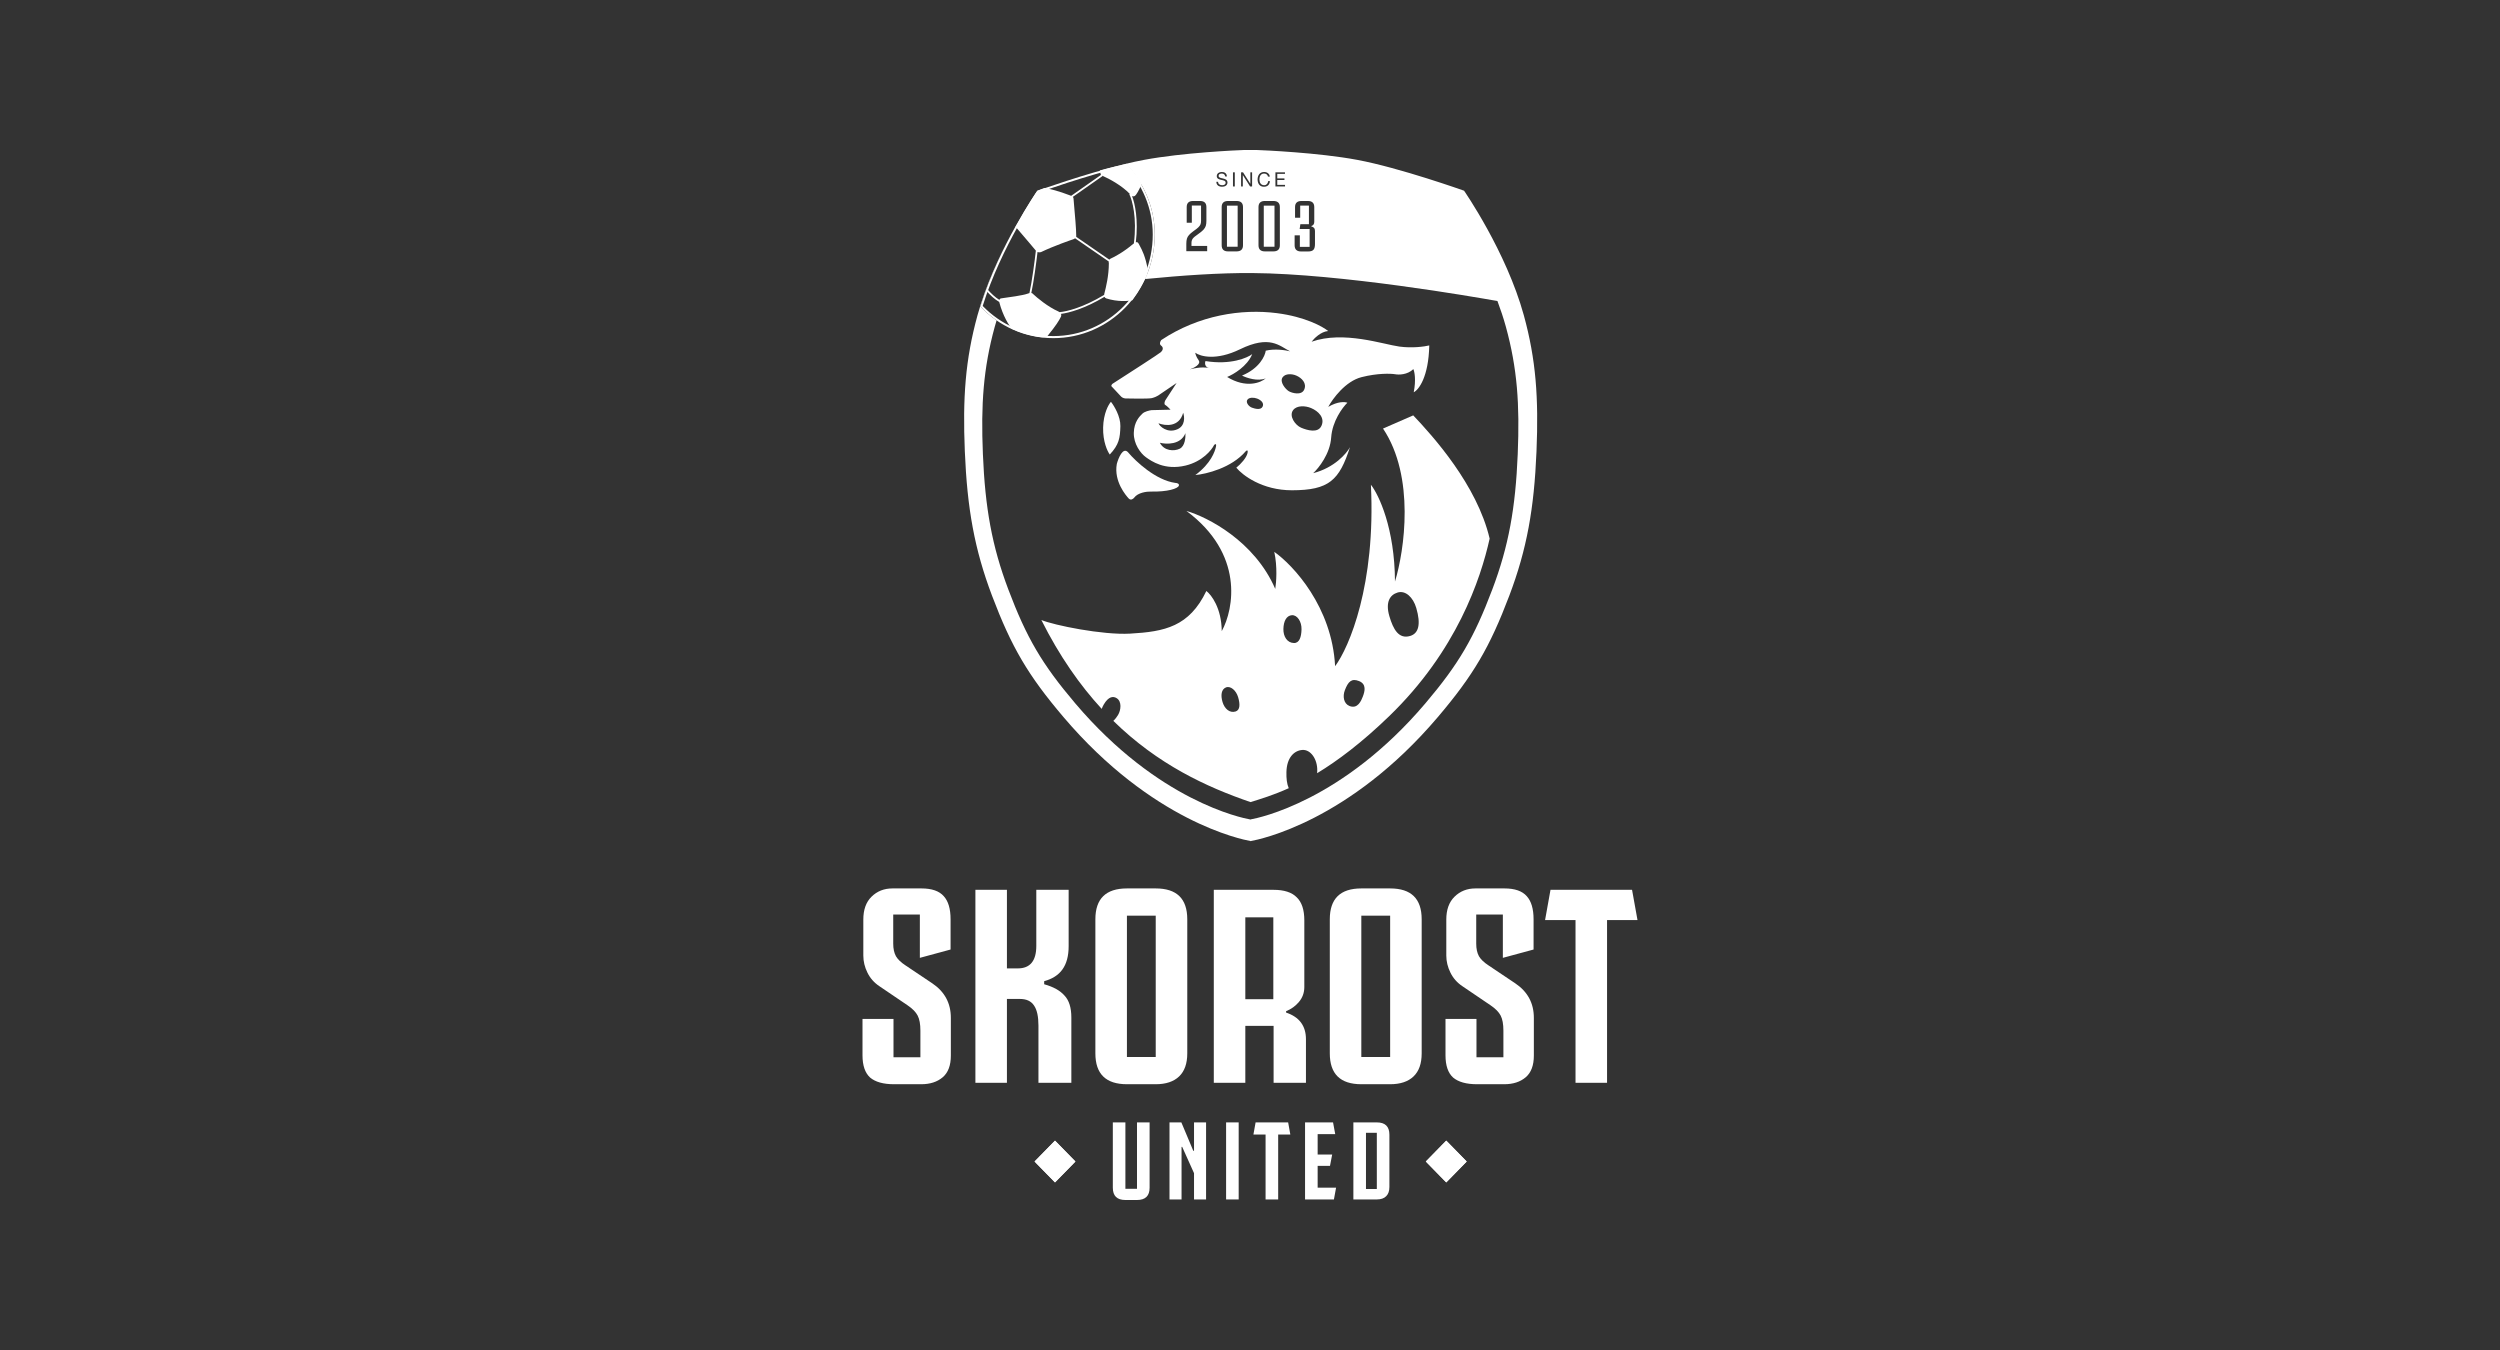 <svg width="100" height="54" viewBox="0 0 100 54" fill="none" xmlns="http://www.w3.org/2000/svg">
<rect x="0" y="0" width="100" height="54" fill="#333333" stroke="none"/>
<path d="M35.74 40.758L35.74 42.291L36.816 42.291L36.816 41.225C36.816 40.965 36.78 40.766 36.707 40.625C36.635 40.484 36.501 40.347 36.305 40.214L35.174 39.447C34.964 39.307 34.804 39.125 34.696 38.903C34.587 38.681 34.533 38.455 34.533 38.225L34.533 36.781C34.533 36.389 34.641 36.085 34.859 35.87C35.084 35.648 35.363 35.537 35.696 35.537L36.86 35.537C37.273 35.537 37.57 35.641 37.751 35.848C37.933 36.048 38.023 36.355 38.023 36.77L38.023 37.981L36.794 38.314L36.794 36.581L35.729 36.581L35.729 37.748C35.729 37.948 35.765 38.114 35.837 38.248C35.91 38.373 36.037 38.496 36.218 38.614L37.295 39.336C37.788 39.669 38.034 40.129 38.034 40.714L38.034 42.224C38.034 42.617 37.925 42.906 37.708 43.091C37.49 43.276 37.204 43.369 36.849 43.369L35.761 43.369C35.334 43.369 35.015 43.28 34.804 43.102C34.602 42.917 34.5 42.621 34.5 42.213L34.5 40.758L35.74 40.758Z" fill="white"/>
<path d="M41.767 39.37C42.137 39.473 42.408 39.625 42.582 39.825C42.764 40.017 42.854 40.31 42.854 40.703L42.854 43.313L41.538 43.313L41.538 41.025C41.538 40.662 41.48 40.395 41.364 40.225C41.249 40.047 41.06 39.958 40.799 39.958L40.277 39.958L40.277 43.313L39.016 43.313L39.016 35.593L40.277 35.593L40.277 38.736L40.712 38.736C41.205 38.736 41.452 38.436 41.452 37.837L41.452 35.593L42.746 35.593L42.746 37.848C42.746 38.24 42.662 38.551 42.495 38.781C42.336 39.003 42.093 39.158 41.767 39.247L41.767 39.37Z" fill="white"/>
<path d="M47.491 42.136C47.491 42.543 47.382 42.85 47.164 43.058C46.947 43.265 46.635 43.369 46.229 43.369L45.077 43.369C44.236 43.369 43.815 42.958 43.815 42.136L43.815 36.77C43.815 35.948 44.236 35.537 45.077 35.537L46.229 35.537C47.07 35.537 47.491 35.948 47.491 36.77L47.491 42.136ZM46.229 42.28L46.229 36.626L45.077 36.626L45.077 42.28L46.229 42.28Z" fill="white"/>
<path d="M48.552 35.593L50.944 35.593C51.365 35.593 51.673 35.693 51.868 35.892C52.071 36.085 52.173 36.392 52.173 36.815L52.173 39.481C52.173 39.71 52.1 39.91 51.955 40.081C51.818 40.243 51.647 40.366 51.444 40.447L51.444 40.503C51.974 40.68 52.238 41.036 52.238 41.569L52.238 43.313L50.944 43.313L50.944 41.036L49.813 41.036L49.813 43.313L48.552 43.313L48.552 35.593ZM49.813 39.969L50.933 39.969L50.933 36.692L49.813 36.692L49.813 39.969Z" fill="white"/>
<path d="M56.867 42.136C56.867 42.543 56.759 42.85 56.541 43.058C56.324 43.265 56.012 43.369 55.606 43.369L54.453 43.369C53.612 43.369 53.192 42.958 53.192 42.136L53.192 36.77C53.192 35.948 53.612 35.537 54.453 35.537L55.606 35.537C56.447 35.537 56.867 35.948 56.867 36.77L56.867 42.136ZM55.606 42.28L55.606 36.626L54.453 36.626L54.453 42.28L55.606 42.28Z" fill="white"/>
<path d="M59.059 40.758L59.059 42.291L60.136 42.291L60.136 41.225C60.136 40.965 60.1 40.766 60.027 40.625C59.955 40.484 59.821 40.347 59.625 40.214L58.494 39.447C58.284 39.307 58.124 39.125 58.016 38.903C57.907 38.681 57.852 38.455 57.852 38.225L57.852 36.781C57.852 36.389 57.961 36.085 58.179 35.87C58.404 35.648 58.683 35.537 59.016 35.537L60.18 35.537C60.593 35.537 60.89 35.641 61.071 35.848C61.252 36.048 61.343 36.355 61.343 36.77L61.343 37.981L60.114 38.314L60.114 36.581L59.049 36.581L59.049 37.748C59.049 37.948 59.085 38.114 59.157 38.248C59.23 38.373 59.357 38.496 59.538 38.614L60.614 39.336C61.108 39.669 61.354 40.129 61.354 40.714L61.354 42.224C61.354 42.617 61.245 42.906 61.028 43.091C60.81 43.276 60.524 43.369 60.169 43.369L59.081 43.369C58.654 43.369 58.335 43.28 58.124 43.102C57.921 42.917 57.82 42.621 57.82 42.213L57.82 40.758L59.059 40.758Z" fill="white"/>
<path d="M65.282 35.593L65.5 36.803L64.282 36.803L64.282 43.313L63.021 43.313L63.021 36.803L61.803 36.803L62.02 35.593L65.282 35.593Z" fill="white"/>
<path d="M45.016 47.552L45.48 47.552L45.48 44.896L45.984 44.896L45.984 47.508C45.984 47.836 45.816 48 45.48 48L45.016 48C44.68 48 44.513 47.836 44.513 47.508L44.513 44.896L45.016 44.896L45.016 47.552Z" fill="white"/>
<path d="M47.761 46.031L47.761 44.896L48.243 44.896L48.243 47.978L47.761 47.978L47.761 46.927L47.288 45.876L47.262 45.876L47.262 47.978L46.78 47.978L46.78 44.896L47.254 44.896L47.731 46.031L47.761 46.031Z" fill="white"/>
<path d="M49.547 47.978L49.044 47.978L49.044 44.896L49.547 44.896L49.547 47.978Z" fill="white"/>
<path d="M51.526 44.896L51.613 45.38L51.127 45.38L51.127 47.978L50.623 47.978L50.623 45.38L50.137 45.38L50.224 44.896L51.526 44.896Z" fill="white"/>
<path d="M53.409 45.366L52.706 45.366L52.706 46.182L53.287 46.182L53.2 46.634L52.706 46.634L52.706 47.508L53.443 47.508L53.357 47.978L52.202 47.978L52.202 44.896L53.322 44.896L53.409 45.366Z" fill="white"/>
<path d="M55.073 44.896C55.408 44.896 55.576 45.06 55.576 45.388L55.576 47.481C55.576 47.641 55.533 47.764 55.446 47.849C55.362 47.935 55.237 47.978 55.073 47.978L54.135 47.978L54.135 44.896L55.073 44.896ZM54.639 45.313L54.639 47.561L55.073 47.561L55.073 45.313L54.639 45.313Z" fill="white"/>
<path d="M57.85 45.626L58.667 46.461L57.85 47.296L57.033 46.461L57.85 45.626Z" fill="white"/>
<path d="M57.85 45.626L58.667 46.461L57.85 47.296L57.033 46.461L57.85 45.626Z" fill="white"/>
<path d="M42.2 45.626L43.017 46.461L42.2 47.296L41.383 46.461L42.2 45.626Z" fill="white"/>
<path d="M42.2 45.626L43.017 46.461L42.2 47.296L41.383 46.461L42.2 45.626Z" fill="white"/>
<path d="M44.815 17.044C44.823 16.659 44.567 16.236 44.438 16.072C44.339 16.181 44.138 16.539 44.125 17.101C44.112 17.664 44.297 18.055 44.391 18.181C44.762 17.783 44.804 17.524 44.815 17.044Z" fill="white"/>
<path d="M47.153 19.43C47.184 19.342 47.071 19.318 47.011 19.316C46.23 19.209 45.423 18.452 45.118 18.087C44.919 17.875 44.738 18.313 44.672 18.558C44.548 19.258 45.042 19.825 45.148 19.939C45.233 20.03 45.329 19.955 45.367 19.907C45.516 19.703 45.867 19.66 46.024 19.663C46.712 19.679 47.114 19.541 47.153 19.43Z" fill="white"/>
<path fill-rule="evenodd" clip-rule="evenodd" d="M46.45 13.602C47.958 12.601 49.667 12.345 51.076 12.526C52.204 12.671 52.912 13.063 53.126 13.241C52.835 13.264 52.563 13.536 52.464 13.669C53.742 13.218 55.324 13.774 55.974 13.863C56.495 13.934 56.989 13.862 57.171 13.817C57.143 15.09 56.745 15.596 56.549 15.69C56.648 15.189 56.58 14.864 56.534 14.764C56.297 14.996 55.949 14.997 55.804 14.969C55.624 14.94 55.103 14.923 54.461 15.086C53.82 15.248 53.306 15.947 53.13 16.276C53.512 16.048 53.799 16.07 53.895 16.109C53.697 16.302 53.291 16.85 53.247 17.501C53.204 18.151 52.749 18.723 52.527 18.927C53.372 18.71 53.861 18.144 53.999 17.888C53.571 19.211 53.164 19.609 51.678 19.611C50.489 19.612 49.699 19.009 49.452 18.707C49.636 18.563 49.859 18.309 49.9 18.125C49.932 17.978 49.866 18.013 49.829 18.05C49.263 18.717 48.25 18.963 47.814 19.002C48.441 18.535 48.597 18.058 48.637 17.873C48.669 17.726 48.603 17.762 48.566 17.798C48.465 18.005 48.095 18.46 47.424 18.622C46.586 18.825 46.051 18.442 45.837 18.289C45.623 18.136 45.342 17.759 45.352 17.315C45.362 16.871 45.584 16.654 45.696 16.546C45.784 16.459 45.976 16.417 46.061 16.406L46.822 16.387C46.775 16.337 46.666 16.228 46.609 16.197C46.552 16.166 46.588 16.061 46.613 16.012L47.064 15.319L46.328 15.82C46.291 15.844 46.188 15.898 46.072 15.925C45.926 15.959 45.129 15.94 45.021 15.938C44.934 15.936 44.865 15.885 44.841 15.859L44.452 15.443C44.453 15.384 44.503 15.346 44.527 15.334C45.14 14.941 46.38 14.141 46.439 14.083C46.514 14.011 46.552 13.901 46.445 13.824C46.36 13.763 46.413 13.651 46.45 13.602ZM47.417 17.327C47.233 17.796 46.658 17.778 46.394 17.71C46.568 18.047 46.966 18.056 47.186 17.95C47.406 17.845 47.426 17.487 47.417 17.327ZM47.327 16.51C47.169 17.099 46.603 17.036 46.34 16.931C46.373 17.043 46.693 17.347 47.095 17.171C47.417 17.03 47.384 16.672 47.327 16.51ZM52.445 16.323C52.209 16.223 51.876 16.212 51.729 16.399C51.542 16.638 51.809 17.01 52.047 17.109C52.284 17.209 52.717 17.339 52.857 17.035C53.007 16.71 52.733 16.444 52.445 16.323ZM50.283 15.942C50.159 15.896 49.983 15.89 49.906 15.976C49.808 16.086 49.949 16.259 50.074 16.305C50.199 16.351 50.427 16.412 50.501 16.271C50.579 16.122 50.435 15.999 50.283 15.942ZM51.854 15.024C51.674 14.946 51.421 14.938 51.309 15.086C51.166 15.274 51.424 15.57 51.55 15.647C51.676 15.724 52.06 15.828 52.167 15.587C52.282 15.331 52.073 15.12 51.854 15.024ZM51.605 14.054C51.172 13.833 50.792 13.39 49.6 13.971C48.646 14.436 48.01 14.258 47.812 14.11C47.812 14.147 47.839 14.259 47.947 14.414C48.055 14.569 47.757 14.719 47.595 14.774C48.028 14.664 48.281 14.7 48.354 14.719C48.18 14.675 48.191 14.507 48.218 14.442C49.221 14.608 49.898 14.313 50.088 14.165C49.893 14.652 49.338 14.977 49.085 15.079C49.844 15.544 50.431 15.309 50.63 15.134C50.305 15.267 49.862 15.116 49.681 15.023C50.375 14.736 50.603 14.239 50.63 14.027C50.998 13.938 51.434 14.008 51.605 14.054Z" fill="white"/>
<path fill-rule="evenodd" clip-rule="evenodd" d="M56.529 16.615C57.307 17.436 59.079 19.389 59.586 21.544C59.224 23.172 58.264 26.041 55.565 28.649C54.46 29.717 53.503 30.432 52.685 30.928C52.688 30.894 52.689 30.859 52.69 30.824C52.7 30.373 52.431 29.974 52.093 29.998C51.77 30.021 51.47 30.299 51.457 30.885C51.451 31.137 51.475 31.36 51.55 31.528C50.927 31.809 50.419 31.96 50.02 32.084C48.261 31.481 46.313 30.58 44.533 28.835C44.617 28.759 44.684 28.662 44.724 28.595C44.837 28.405 44.881 28.06 44.667 27.927C44.524 27.838 44.342 27.858 44.154 28.174C44.122 28.227 44.093 28.289 44.068 28.355C43.2 27.413 42.381 26.25 41.654 24.8C42.157 25.009 44.105 25.408 45.208 25.345C46.587 25.266 47.569 25.067 48.254 23.639C48.456 23.792 48.862 24.327 48.87 25.246C49.361 24.356 49.766 22.15 47.456 20.437C48.296 20.679 50.183 21.641 51.01 23.556C51.051 23.31 51.102 22.67 50.971 22.074C51.731 22.61 53.283 24.276 53.404 26.648C53.965 25.896 55.035 23.392 54.836 19.389C55.153 19.791 55.789 21.129 55.799 23.261C56.178 22.024 56.611 19.068 55.321 17.142L56.529 16.615ZM49.525 27.887C49.444 27.614 49.218 27.422 49.036 27.498C48.854 27.574 48.82 27.806 48.901 28.08C48.982 28.353 49.188 28.532 49.422 28.46C49.609 28.402 49.606 28.161 49.525 27.887ZM54.362 27.243C54.061 27.123 53.925 27.265 53.794 27.61C53.701 27.851 53.744 28.146 53.98 28.24C54.308 28.371 54.449 28.03 54.515 27.858C54.594 27.651 54.665 27.364 54.362 27.243ZM51.675 24.608C51.457 24.624 51.343 24.849 51.336 25.156C51.329 25.462 51.487 25.715 51.758 25.721C51.976 25.726 52.054 25.479 52.061 25.173C52.068 24.866 51.892 24.593 51.675 24.608ZM56.651 24.32C56.525 23.888 56.216 23.605 55.904 23.701C55.594 23.795 55.411 24.086 55.575 24.648C55.727 25.166 55.947 25.578 56.41 25.437C56.748 25.334 56.84 24.968 56.651 24.32Z" fill="white"/>
<path d="M49.506 9.869L49.078 9.869L49.078 8.226L49.506 8.226L49.506 9.869Z" fill="white"/>
<path d="M50.98 9.869L50.551 9.869L50.551 8.226L50.98 8.226L50.98 9.869Z" fill="white"/>
<path fill-rule="evenodd" clip-rule="evenodd" d="M50.266 6C50.552 6.01 52.739 6.105 54.287 6.394C55.996 6.713 58.562 7.628 58.562 7.628C58.566 7.634 60.251 10.061 60.953 12.611C61.441 14.388 61.548 15.919 61.46 18.052C61.365 20.345 61.074 21.974 60.373 23.825C59.591 25.891 58.933 27.013 57.511 28.686C53.968 32.856 50.392 33.578 50.041 33.64L50.041 33.645C50.041 33.645 50.036 33.644 50.026 33.643L50.017 33.644L50.013 33.645L50.013 33.64C49.662 33.578 46.086 32.856 42.542 28.686C41.12 27.013 40.462 25.891 39.68 23.825C38.98 21.974 38.688 20.345 38.593 18.052C38.505 15.919 38.611 14.388 39.1 12.611C39.44 11.376 40.012 10.17 40.512 9.255C40.065 10.08 39.559 11.143 39.215 12.26C39.411 12.468 39.629 12.654 39.864 12.816C39.838 12.901 39.814 12.986 39.79 13.07C39.333 14.735 39.233 16.17 39.316 18.168C39.405 20.318 39.678 21.844 40.333 23.578C41.064 25.515 41.68 26.566 43.01 28.134C46.325 32.041 49.671 32.718 49.999 32.776L49.999 32.781L50.004 32.78L50.013 32.779C50.021 32.78 50.026 32.781 50.026 32.781L50.026 32.776C50.354 32.718 53.7 32.041 57.015 28.134C58.345 26.566 58.961 25.515 59.692 23.578C60.347 21.845 60.62 20.318 60.709 18.168C60.792 16.17 60.692 14.735 60.235 13.07C60.139 12.723 60.024 12.378 59.898 12.042C58.944 11.871 53.634 10.948 50.085 10.922C48.799 10.912 47.271 11.017 45.799 11.162C46.05 10.623 46.191 10.019 46.191 9.381C46.191 8.274 45.734 7.295 45.042 6.552C44.774 6.616 44.498 6.689 44.223 6.765C44.755 6.617 45.293 6.482 45.766 6.394C47.314 6.105 49.472 6.01 49.759 6L50.266 6ZM52.062 8.039C51.889 8.039 51.802 8.12 51.802 8.283L51.802 8.709L52.008 8.709L52.008 8.223L52.357 8.223L52.357 8.968L52.014 8.968L51.986 9.161L52.385 9.161L52.385 9.874L51.994 9.874L51.994 9.414L51.785 9.414L51.785 9.814C51.786 9.977 51.873 10.059 52.047 10.059L52.318 10.059C52.427 10.059 52.501 10.036 52.54 9.989C52.58 9.943 52.599 9.868 52.599 9.762L52.599 9.236C52.599 9.184 52.586 9.144 52.56 9.115C52.534 9.086 52.499 9.068 52.456 9.06L52.456 9.04C52.533 9.017 52.571 8.96 52.571 8.87L52.571 8.286C52.571 8.121 52.485 8.039 52.312 8.039L52.062 8.039ZM49.123 8.039C48.952 8.039 48.867 8.12 48.867 8.283L48.867 9.811C48.867 9.974 48.952 10.056 49.123 10.056L49.461 10.056C49.634 10.056 49.72 9.974 49.72 9.811L49.72 8.283C49.72 8.12 49.634 8.039 49.461 8.039L49.123 8.039ZM50.597 8.039C50.426 8.039 50.34 8.12 50.34 8.283L50.34 9.811C50.34 9.974 50.426 10.056 50.597 10.056L50.935 10.056C51.107 10.056 51.194 9.974 51.194 9.811L51.194 8.283C51.194 8.12 51.107 8.039 50.935 8.039L50.597 8.039ZM47.727 8.039C47.554 8.039 47.468 8.12 47.468 8.283L47.468 8.91L47.673 8.91L47.673 8.22L48.042 8.22L48.042 8.833C48.042 8.888 48.035 8.935 48.02 8.974C48.005 9.012 47.976 9.051 47.935 9.092C47.894 9.132 47.829 9.183 47.741 9.244C47.662 9.3 47.602 9.352 47.561 9.4C47.519 9.446 47.491 9.496 47.476 9.549C47.461 9.603 47.453 9.669 47.453 9.748L47.453 10.047L48.287 10.047L48.287 9.837L47.659 9.837L47.659 9.713C47.659 9.652 47.675 9.597 47.707 9.549C47.741 9.501 47.812 9.441 47.921 9.368C48.017 9.301 48.088 9.242 48.135 9.193C48.182 9.141 48.214 9.089 48.231 9.037C48.248 8.983 48.256 8.916 48.256 8.836L48.256 8.283C48.256 8.12 48.17 8.039 47.997 8.039L47.727 8.039ZM48.872 6.879C48.846 6.879 48.822 6.883 48.797 6.889C48.774 6.896 48.752 6.906 48.733 6.919C48.714 6.933 48.699 6.95 48.688 6.971C48.677 6.991 48.671 7.016 48.671 7.044C48.671 7.07 48.676 7.092 48.686 7.109C48.696 7.126 48.71 7.14 48.726 7.151C48.743 7.162 48.762 7.17 48.783 7.177C48.805 7.184 48.826 7.189 48.848 7.195C48.87 7.199 48.892 7.204 48.913 7.209C48.934 7.214 48.953 7.22 48.969 7.228C48.986 7.235 49 7.245 49.009 7.257C49.02 7.269 49.025 7.285 49.025 7.305C49.025 7.325 49.021 7.342 49.013 7.355C49.004 7.369 48.993 7.379 48.98 7.387C48.967 7.394 48.951 7.4 48.934 7.403C48.918 7.406 48.901 7.408 48.885 7.408C48.864 7.408 48.844 7.405 48.825 7.4C48.805 7.394 48.788 7.386 48.773 7.375C48.758 7.364 48.746 7.35 48.737 7.333C48.728 7.316 48.724 7.295 48.724 7.271L48.654 7.271C48.654 7.306 48.66 7.336 48.672 7.361C48.684 7.386 48.701 7.406 48.721 7.423C48.743 7.439 48.767 7.45 48.794 7.458C48.822 7.466 48.852 7.47 48.883 7.47C48.908 7.47 48.933 7.467 48.958 7.461C48.984 7.455 49.008 7.445 49.028 7.432C49.049 7.418 49.066 7.401 49.078 7.38C49.092 7.358 49.099 7.332 49.099 7.302C49.099 7.274 49.093 7.251 49.083 7.233C49.073 7.214 49.06 7.199 49.043 7.187C49.026 7.175 49.007 7.165 48.986 7.158C48.965 7.151 48.943 7.145 48.921 7.139C48.9 7.134 48.878 7.129 48.857 7.125C48.836 7.12 48.817 7.115 48.8 7.108C48.783 7.101 48.77 7.092 48.759 7.082C48.75 7.071 48.745 7.056 48.745 7.039C48.745 7.02 48.748 7.005 48.755 6.993C48.762 6.98 48.771 6.97 48.783 6.963C48.794 6.956 48.808 6.95 48.823 6.947C48.838 6.944 48.853 6.942 48.868 6.942C48.907 6.942 48.938 6.952 48.962 6.97C48.987 6.988 49.002 7.017 49.006 7.058L49.075 7.058C49.074 7.027 49.068 7 49.058 6.978C49.047 6.955 49.033 6.937 49.014 6.922C48.996 6.907 48.975 6.896 48.951 6.889C48.926 6.883 48.9 6.879 48.872 6.879ZM50.565 6.879C50.523 6.879 50.485 6.887 50.452 6.903C50.419 6.918 50.392 6.939 50.37 6.966C50.348 6.993 50.332 7.025 50.321 7.061C50.309 7.097 50.303 7.135 50.303 7.177C50.303 7.218 50.309 7.256 50.319 7.292C50.33 7.328 50.346 7.359 50.367 7.386C50.388 7.412 50.415 7.433 50.447 7.448C50.479 7.463 50.516 7.47 50.559 7.47C50.63 7.47 50.685 7.45 50.726 7.411C50.767 7.371 50.791 7.316 50.798 7.245L50.725 7.245C50.723 7.268 50.718 7.29 50.711 7.31C50.703 7.33 50.692 7.347 50.678 7.362C50.665 7.376 50.648 7.387 50.63 7.396C50.611 7.404 50.59 7.408 50.565 7.408C50.532 7.408 50.504 7.401 50.48 7.389C50.456 7.376 50.437 7.359 50.421 7.338C50.406 7.316 50.395 7.291 50.388 7.263C50.381 7.234 50.377 7.203 50.377 7.171C50.377 7.141 50.381 7.113 50.388 7.086C50.395 7.058 50.406 7.034 50.421 7.013C50.437 6.991 50.456 6.974 50.479 6.961C50.503 6.949 50.531 6.942 50.564 6.942C50.603 6.942 50.636 6.952 50.664 6.972C50.693 6.993 50.711 7.023 50.719 7.063L50.793 7.063C50.789 7.033 50.78 7.006 50.767 6.984C50.753 6.96 50.736 6.941 50.716 6.926C50.696 6.91 50.673 6.899 50.647 6.891C50.621 6.883 50.594 6.879 50.565 6.879ZM49.319 7.458L49.392 7.458L49.392 6.892L49.319 6.892L49.319 7.458ZM49.643 7.458L49.713 7.458L49.713 7.004L49.714 7.004L50.003 7.458L50.084 7.458L50.084 6.892L50.014 6.892L50.014 7.351L50.013 7.351L49.721 6.892L49.643 6.892L49.643 7.458ZM51.017 7.458L51.401 7.458L51.401 7.394L51.091 7.394L51.091 7.199L51.378 7.199L51.378 7.135L51.091 7.135L51.091 6.956L51.399 6.956L51.399 6.892L51.017 6.892L51.017 7.458Z" fill="white"/>
<path d="M46.11 9.381C46.11 8.315 45.677 7.37 45.015 6.644C44.216 6.837 43.351 7.101 42.681 7.317C42.339 7.428 42.049 7.526 41.843 7.597C41.741 7.632 41.659 7.66 41.604 7.68C41.578 7.689 41.557 7.696 41.543 7.701C41.541 7.704 41.54 7.706 41.538 7.709C41.526 7.727 41.508 7.752 41.486 7.785C41.442 7.852 41.379 7.948 41.301 8.07C41.146 8.314 40.933 8.663 40.698 9.086C40.232 9.923 39.679 11.049 39.308 12.238C40.028 12.982 41.029 13.443 42.134 13.443L42.134 13.526C40.988 13.526 39.953 13.041 39.215 12.26C39.963 9.832 41.473 7.658 41.492 7.632C41.492 7.632 43.413 6.943 45.042 6.552C45.734 7.295 46.191 8.274 46.191 9.381C46.191 11.671 44.375 13.526 42.134 13.526L42.134 13.443C44.33 13.443 46.11 11.625 46.11 9.381Z" fill="white"/>
<path fill-rule="evenodd" clip-rule="evenodd" d="M45.069 6.552C45.369 6.873 45.538 7.125 45.585 7.198C45.643 7.287 45.658 7.358 45.658 7.383C45.621 7.469 45.527 7.672 45.44 7.79C45.385 7.866 45.327 7.865 45.282 7.842C45.4 8.146 45.539 8.799 45.433 9.693C45.472 9.678 45.515 9.682 45.549 9.752C45.56 9.774 45.574 9.799 45.589 9.828C45.675 9.987 45.819 10.254 45.911 10.788C45.911 10.837 45.897 10.965 45.839 11.084C45.831 11.1 45.822 11.119 45.812 11.139C45.732 11.307 45.586 11.614 45.295 12.009C45.139 12.046 44.709 12.083 44.245 11.935C44.225 11.928 44.196 11.909 44.179 11.873C43.393 12.345 42.759 12.516 42.439 12.555C42.454 12.588 42.456 12.629 42.434 12.675C42.361 12.823 42.252 13.008 41.89 13.452C41.866 13.465 41.789 13.489 41.673 13.489C41.586 13.489 41.291 13.436 40.999 13.354C40.818 13.299 40.643 13.231 40.474 13.152C40.363 13.024 40.114 12.639 39.97 12.083L39.97 12.081C39.97 12.08 39.97 12.079 39.97 12.078L39.969 12.078C39.789 11.976 39.614 11.814 39.453 11.632C39.463 11.605 39.473 11.579 39.482 11.553C39.637 11.734 39.806 11.894 39.977 11.997C39.986 11.966 40.006 11.94 40.043 11.935C40.333 11.898 40.948 11.809 41.093 11.75C41.126 11.737 41.154 11.728 41.178 11.723C41.282 11.251 41.389 10.426 41.434 10.025C41.391 9.977 41.311 9.88 41.199 9.745C41.059 9.578 40.856 9.343 40.624 9.071C41.118 8.181 41.489 7.635 41.492 7.632C41.492 7.632 41.626 7.573 41.783 7.519C41.996 7.553 42.329 7.634 42.832 7.827C42.836 7.829 42.841 7.83 42.846 7.833L44.044 6.993C44.036 6.986 44.031 6.98 44.028 6.976C44.017 6.92 44.007 6.867 43.996 6.818C44.345 6.717 44.724 6.636 45.069 6.552ZM43.005 9.533C42.989 9.545 42.968 9.557 42.941 9.567C42.832 9.604 42.18 9.826 41.637 10.085C41.609 10.094 41.552 10.102 41.501 10.079C41.454 10.488 41.353 11.256 41.253 11.719C41.287 11.723 41.305 11.738 41.311 11.75C41.48 11.91 41.919 12.275 42.325 12.453C42.342 12.46 42.362 12.471 42.382 12.486C42.671 12.461 43.33 12.301 44.166 11.795C44.166 11.781 44.169 11.766 44.172 11.75C44.176 11.737 44.18 11.721 44.184 11.703C44.233 11.511 44.354 11.035 44.354 10.529C44.349 10.512 44.346 10.486 44.349 10.459L43.005 9.533ZM44.101 7.043L42.912 7.876C42.929 7.893 42.941 7.914 42.941 7.938C42.941 7.96 42.95 8.068 42.964 8.22C42.996 8.575 43.05 9.17 43.05 9.455C43.05 9.46 43.049 9.466 43.047 9.472L44.374 10.387C44.386 10.37 44.403 10.355 44.426 10.344C44.571 10.282 44.955 10.077 45.332 9.752C45.337 9.752 45.345 9.748 45.354 9.742C45.488 8.705 45.286 7.994 45.172 7.77L45.194 7.758C44.872 7.418 44.359 7.146 44.136 7.05C44.118 7.042 44.102 7.033 44.089 7.025L44.101 7.043Z" fill="white"/>
</svg>
